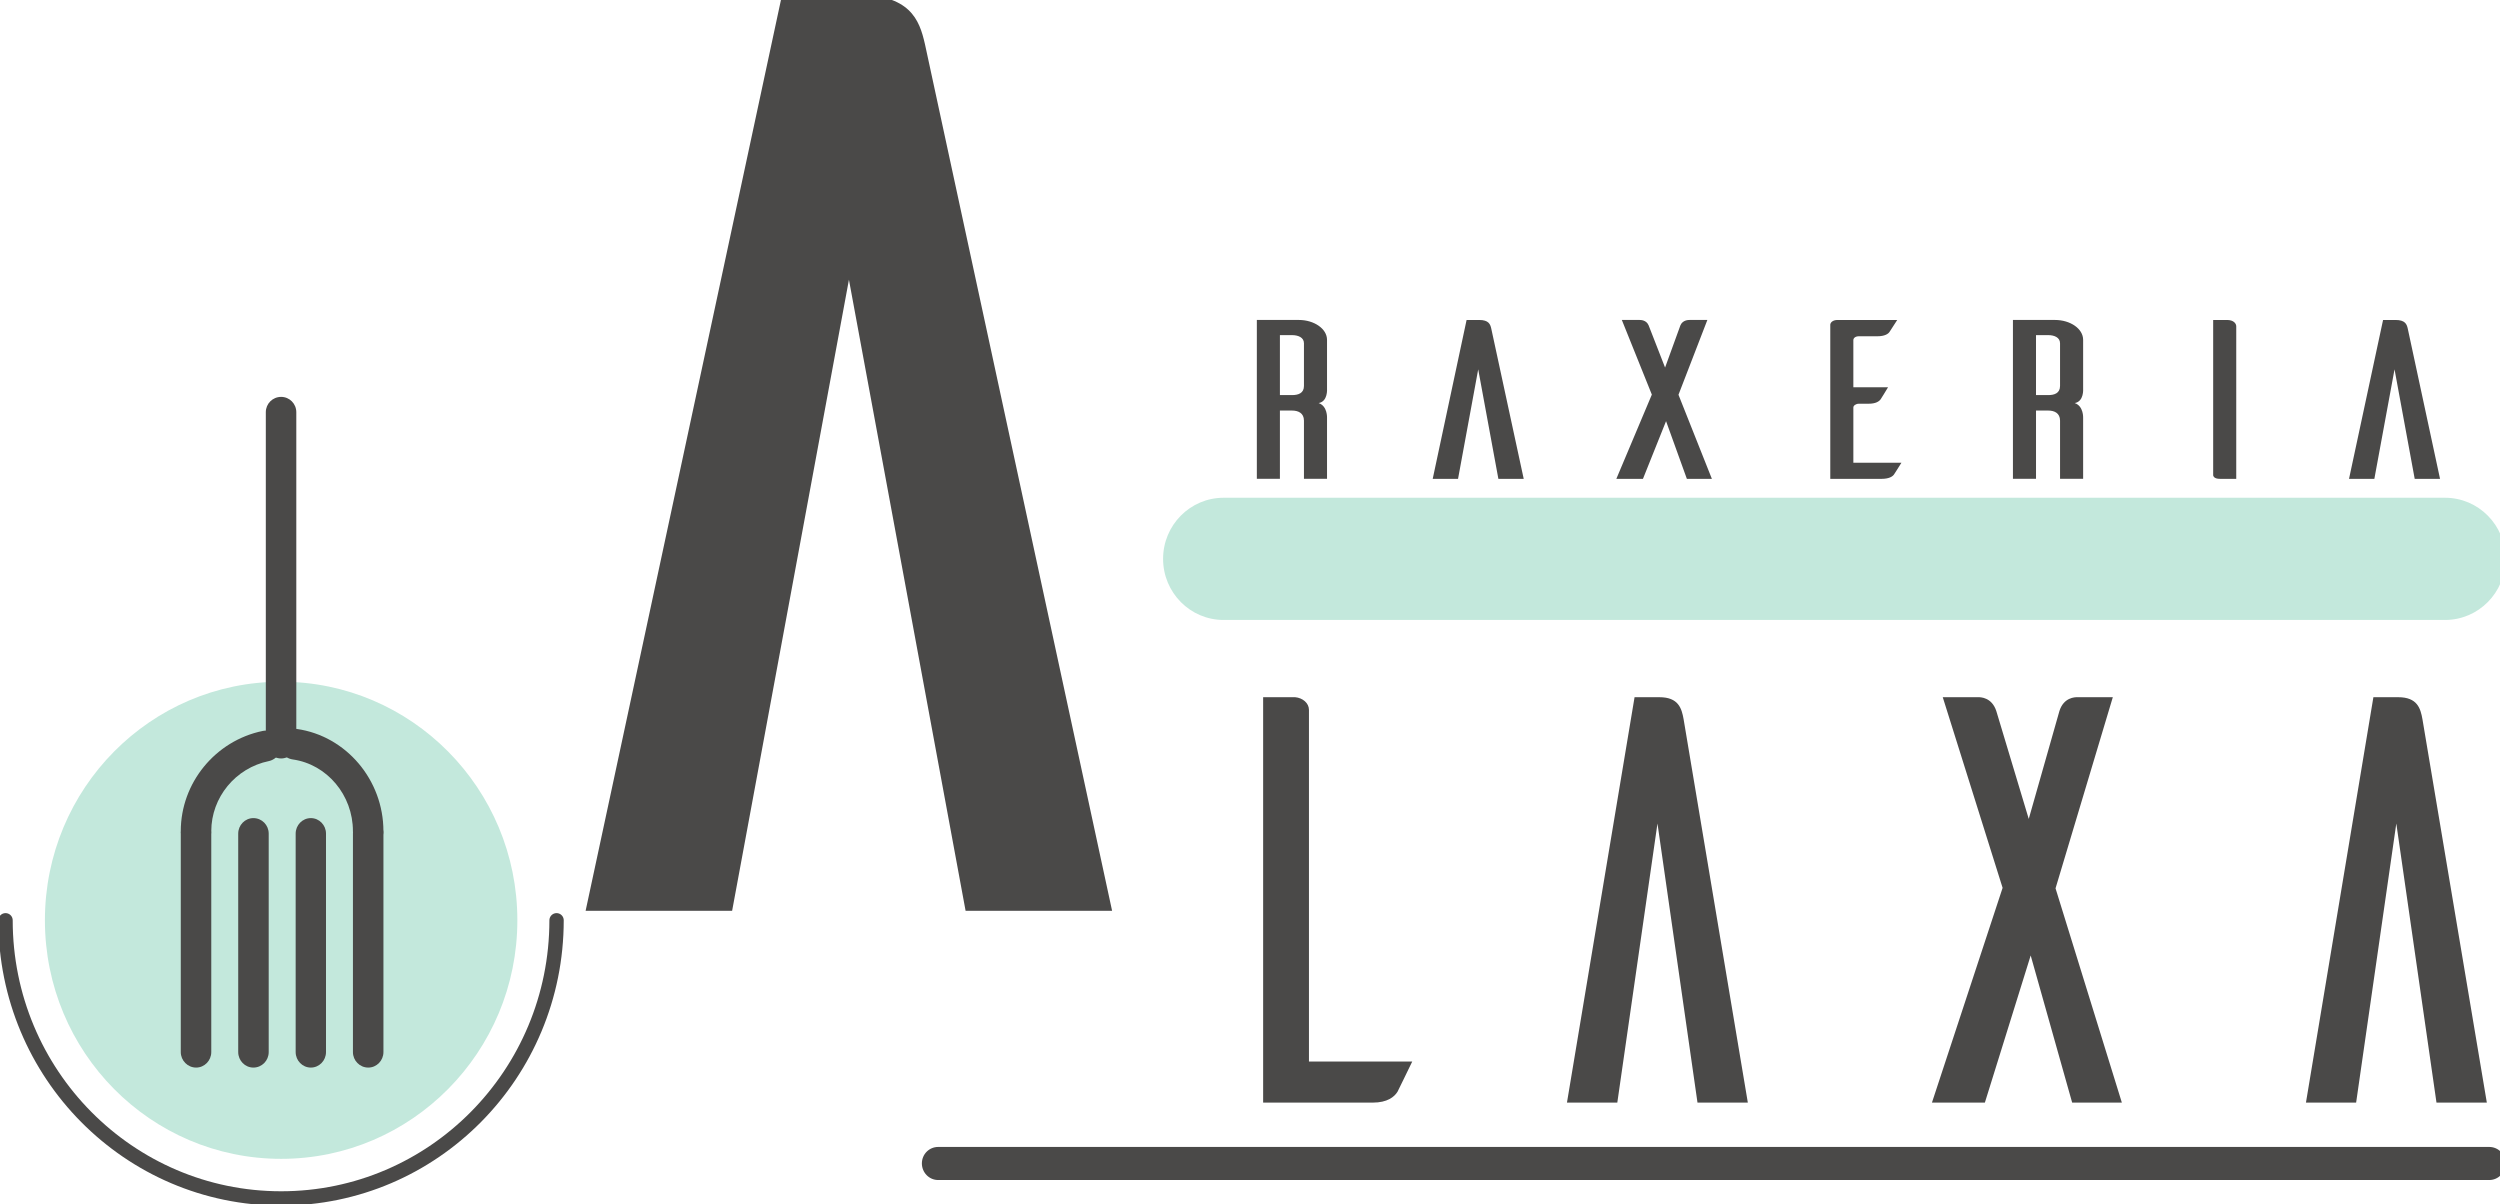 <?xml version="1.0" encoding="UTF-8"?> <svg xmlns="http://www.w3.org/2000/svg" xmlns:xlink="http://www.w3.org/1999/xlink" version="1.1" id="Layer_1" x="0px" y="0px" width="280px" height="134.853px" viewBox="0 0 280 134.853" xml:space="preserve"> <g> <path fill="#4A4948" d="M141.471,123.494 M146.603,118.895V79.51c0-0.767-0.704-1.351-1.554-1.424h-3.578v45.407h12.271 c1.645,0,2.421-0.639,2.782-1.223c0.218-0.401,1.066-2.208,1.646-3.376H146.603z M175.499,123.494 M195.757,123.494h-5.638 l-4.482-31.263l-4.499,31.263h-5.639l7.572-45.407h2.783c2.132,0,2.493,1.241,2.71,2.464L195.757,123.494z M216.377,123.494 M222.305,123.494h-5.928l7.915-24.054l-6.704-21.354h3.993c0.218,0,1.501,0,2.006,1.552l3.633,12.082l3.434-12.082 c0.488-1.552,1.771-1.552,1.988-1.552h3.994l-6.416,21.408l7.428,23.999h-5.566l-4.645-16.48L222.305,123.494z M258.267,123.494 M278.525,123.494h-5.639l-4.5-31.263l-4.5,31.263h-5.62l7.554-45.407h2.783c2.133,0,2.494,1.241,2.711,2.464L278.525,123.494z"></path> <path fill="#4A4948" d="M140.766,53.631 M148.627,53.631v-6.826c0,0,0.072-1.314-0.939-1.661c1.048-0.183,0.939-1.588,0.939-1.588 v-5.494c0-1.241-1.446-2.227-3.162-2.227h-4.699v17.794h2.584v-7.647h1.355c0.687,0,1.338,0.274,1.338,1.131v6.516H148.627z M143.35,44.25v-6.716h1.355c0.687,0,1.338,0.256,1.338,0.913v4.782c0,0.821-0.651,1.022-1.338,1.022H143.35z M160.464,53.631 M170.656,53.631h-2.838l-2.259-12.265l-2.259,12.265h-2.837l3.795-17.794h1.409c1.066,0,1.247,0.475,1.355,0.967L170.656,53.631z M181.029,53.631 M184.011,53.631h-2.981l3.976-9.436l-3.361-8.359h2.006c0.108,0,0.741,0,0.994,0.602l1.843,4.728l1.717-4.728 c0.254-0.602,0.904-0.602,1.013-0.602h2.006l-3.235,8.377l3.741,9.417h-2.802l-2.33-6.461L184.011,53.631z M204.992,53.631 M207.576,51.824v-6.187c0-0.219,0.289-0.419,0.614-0.419h1.084c0.813,0,1.175-0.255,1.355-0.493 c0.108-0.146,0.542-0.876,0.832-1.351h-3.886V38.1c0-0.255,0.253-0.438,0.614-0.438h2.079c0.831,0,1.229-0.274,1.373-0.511 l0.849-1.314h-6.704c-0.434,0-0.759,0.219-0.795,0.511v17.283h5.746c0.831,0,1.229-0.256,1.393-0.493 c0.107-0.146,0.541-0.858,0.831-1.314H207.576z M225.448,53.631 M233.311,53.631v-6.826c0,0,0.071-1.314-0.94-1.661 c1.048-0.183,0.94-1.588,0.94-1.588v-5.494c0-1.241-1.429-2.227-3.163-2.227h-4.699v17.794h2.585v-7.647h1.373 c0.669,0,1.319,0.274,1.319,1.131v6.516H233.311z M228.033,44.25v-6.716h1.373c0.669,0,1.319,0.256,1.319,0.913v4.782 c0,0.821-0.65,1.022-1.319,1.022H228.033z M247.875,53.631 M247.875,35.837v17.411c0.036,0.127,0.146,0.383,0.76,0.383h1.825 V36.549c0-0.31-0.289-0.712-1.03-0.712H247.875z M263.092,53.631 M273.284,53.631h-2.837l-2.259-12.265l-2.26,12.265h-2.837 l3.813-17.794h1.391c1.085,0,1.266,0.475,1.374,0.967L273.284,53.631z"></path> <path fill="#C3E8DC" d="M273.844,69.436H137.043c-3.741,0-6.777-3.066-6.777-6.844s3.036-6.844,6.777-6.844h136.801 c3.741,0,6.777,3.066,6.777,6.844S277.585,69.436,273.844,69.436L273.844,69.436z"></path> <path fill="#4A4948" d="M278.796,132.163H105.075c-1.012,0-1.825-0.84-1.825-1.861c0-1.022,0.813-1.844,1.825-1.844h173.721 c1.013,0,1.825,0.821,1.825,1.844C280.621,131.323,279.809,132.163,278.796,132.163L278.796,132.163z"></path> <path fill="#C3E8DC" d="M57.944,103.072c0,14.765-11.855,26.719-26.457,26.719c-14.62,0-26.457-11.954-26.457-26.719 s11.837-26.719,26.457-26.719C46.089,76.353,57.944,88.307,57.944,103.072L57.944,103.072z"></path> <path fill="none" stroke="#4A4948" stroke-width="1.606" stroke-linecap="round" stroke-linejoin="round" stroke-miterlimit="10" d=" M62.335,103.072c0,17.21-13.807,31.153-30.848,31.153c-17.042,0-30.867-13.943-30.867-31.153"></path> <path fill="#4A4948" d="M41.246,91.628c0.94,0,1.699,0.785,1.699,1.734v24.474c0,0.949-0.759,1.733-1.699,1.733 c-0.958,0-1.717-0.784-1.717-1.733V93.363C39.529,92.414,40.288,91.628,41.246,91.628L41.246,91.628z"></path> <path fill="#4A4948" d="M34.813,91.628c0.94,0,1.699,0.785,1.699,1.734v24.474c0,0.949-0.759,1.733-1.699,1.733 c-0.939,0-1.699-0.784-1.699-1.733V93.363C33.114,92.414,33.873,91.628,34.813,91.628L34.813,91.628z"></path> <path fill="#4A4948" d="M28.379,91.628c0.958,0,1.716,0.785,1.716,1.734v24.474c0,0.949-0.759,1.733-1.716,1.733 c-0.94,0-1.699-0.784-1.699-1.733V93.363C26.681,92.414,27.439,91.628,28.379,91.628L28.379,91.628z"></path> <path fill="#4A4948" d="M31.488,44.451c0.939,0,1.698,0.767,1.698,1.716v37.048c0,0.949-0.759,1.733-1.698,1.733 c-0.958,0-1.717-0.784-1.717-1.733V46.167C29.771,45.218,30.53,44.451,31.488,44.451L31.488,44.451z"></path> <path fill="#4A4948" d="M21.964,91.628c0.939,0,1.699,0.785,1.699,1.734v24.474c0,0.949-0.759,1.733-1.699,1.733 c-0.94,0-1.717-0.784-1.717-1.733V93.363C20.247,92.414,21.024,91.628,21.964,91.628L21.964,91.628z"></path> <path fill="#4A4948" d="M33.005,81.627c0.09,0,0.163,0.018,0.253,0.018c5.511,0.785,9.686,5.713,9.686,11.443 c0,0.949-0.759,1.716-1.699,1.716c-0.958,0-1.717-0.767-1.717-1.716c0-4.033-2.892-7.482-6.741-8.03 c-0.94-0.127-1.59-1.004-1.464-1.935C31.451,82.249,32.174,81.627,33.005,81.627L33.005,81.627z"></path> <path fill="#4A4948" d="M29.771,81.828c0.795,0,1.518,0.566,1.681,1.388c0.181,0.931-0.416,1.825-1.337,2.025 c-3.741,0.767-6.452,4.07-6.452,7.848c0,0.949-0.759,1.716-1.699,1.716c-0.94,0-1.717-0.767-1.717-1.716 c0-5.402,3.867-10.129,9.18-11.224C29.554,81.846,29.662,81.828,29.771,81.828L29.771,81.828z"></path> <path fill="#4A4948" d="M65.588,102.013 M124.556,102.013h-16.409L95.081,31.329l-13.084,70.684H65.588L87.6-0.627h8.096 c6.235,0,7.265,2.792,7.897,5.566L124.556,102.013z"></path> </g> </svg> 